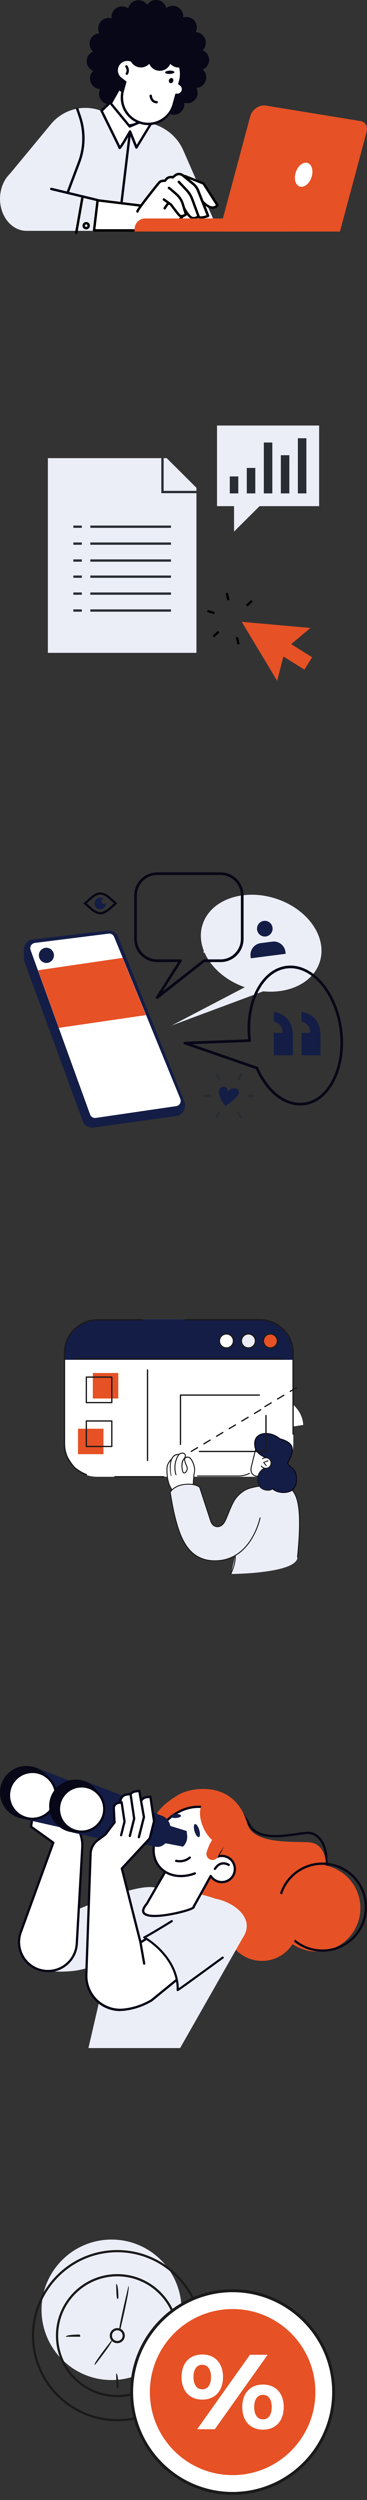 <svg width="69" height="470" viewBox="0 0 69 470" fill="none" xmlns="http://www.w3.org/2000/svg">
    <rect x="0" y="0" width="69" height="470" fill="#333333" stroke="none"/>
    <g clip-path="url(#clip0_1771_2192)">
        <path d="M23.772 22.257C23.023 22.148 20.889 21.463 18.745 20.729C15.453 19.607 11.815 20.642 9.594 23.32L1.866 32.669C-0.043 34.525 -0.557 37.789 0.657 40.363C1.543 42.236 3.189 43.398 4.973 43.398H41.067L34.46 28.265C33.3 25.609 30.872 23.676 27.962 23.095L23.777 22.257H23.772Z" fill="#EBEEF7"/>
        <path d="M18.286 37.828C18.286 37.828 18.253 37.828 18.231 37.822L9.589 35.741C9.469 35.714 9.392 35.588 9.42 35.467C9.447 35.347 9.573 35.27 9.693 35.297L18.335 37.379C18.456 37.406 18.532 37.532 18.505 37.652C18.477 37.757 18.384 37.828 18.286 37.828Z" fill="#080717"/>
        <path d="M39.268 11.715C39.383 11.2 39.295 10.669 39.011 10.22C38.786 9.869 38.464 9.601 38.086 9.447C38.157 9.382 38.223 9.316 38.283 9.234C38.606 8.818 38.748 8.297 38.682 7.771C38.562 6.813 37.775 6.085 36.812 6.041H36.801C37.063 5.499 37.085 4.841 36.79 4.266C36.467 3.637 35.827 3.226 35.122 3.193C34.886 3.182 34.651 3.215 34.433 3.286C34.444 3.193 34.454 3.094 34.449 2.996C34.427 2.465 34.203 1.977 33.815 1.616C33.475 1.298 33.032 1.112 32.567 1.09C32.092 1.068 31.638 1.221 31.266 1.506C31.123 0.915 30.713 0.4 30.117 0.148C29.904 0.06 29.679 0.005 29.444 -0.006C28.728 -0.038 28.055 0.323 27.677 0.915C27.338 0.411 26.786 0.066 26.135 0.038C25.156 -0.011 24.314 0.668 24.111 1.594C23.805 1.369 23.433 1.227 23.039 1.21C22.809 1.199 22.58 1.227 22.355 1.298C21.852 1.457 21.437 1.802 21.191 2.267C20.999 2.634 20.928 3.045 20.983 3.45C20.835 3.406 20.687 3.379 20.529 3.374C20.064 3.352 19.604 3.494 19.238 3.773C18.817 4.097 18.543 4.562 18.472 5.082C18.417 5.493 18.494 5.904 18.68 6.26C18.062 6.304 17.488 6.638 17.148 7.164C16.864 7.607 16.765 8.138 16.88 8.659C16.968 9.064 17.181 9.425 17.482 9.699C16.924 9.946 16.492 10.439 16.35 11.068C16.235 11.583 16.323 12.114 16.607 12.564C16.831 12.914 17.154 13.182 17.531 13.336C17.094 13.758 16.853 14.365 16.935 15.012C17.055 15.97 17.843 16.698 18.8 16.742H18.811C18.549 17.285 18.527 17.942 18.822 18.517C19.145 19.147 19.785 19.557 20.49 19.59C20.726 19.601 20.961 19.568 21.18 19.497C21.169 19.59 21.158 19.689 21.163 19.787C21.185 20.319 21.409 20.806 21.798 21.168C22.137 21.485 22.58 21.671 23.045 21.693C23.521 21.715 23.974 21.562 24.346 21.277C24.489 21.869 24.899 22.383 25.501 22.635C25.714 22.723 25.938 22.778 26.173 22.789C26.89 22.822 27.563 22.46 27.94 21.869C28.279 22.372 28.832 22.717 29.483 22.745C30.462 22.794 31.304 22.115 31.506 21.189C31.813 21.414 32.184 21.556 32.578 21.573C32.808 21.584 33.038 21.556 33.262 21.485C33.765 21.326 34.181 20.981 34.427 20.516C34.618 20.149 34.69 19.738 34.635 19.333C34.783 19.377 34.93 19.404 35.089 19.41C35.554 19.431 36.013 19.289 36.38 19.01C37.157 18.418 37.37 17.361 36.932 16.518C37.55 16.474 38.125 16.145 38.464 15.614C38.748 15.171 38.847 14.639 38.732 14.119C38.644 13.714 38.431 13.352 38.13 13.078C38.688 12.832 39.12 12.339 39.262 11.709L39.268 11.715Z" fill="#080717"/>
        <path d="M21.376 22.996L21.119 22.851C20.189 22.326 19.861 21.147 20.385 20.217L26.839 8.752L33.033 12.249L28.029 21.137C26.705 23.489 23.725 24.322 21.376 22.996Z" fill="white"/>
        <path d="M23.767 23.857C22.898 23.857 22.044 23.632 21.268 23.194L21.011 23.051C20.507 22.767 20.146 22.307 19.993 21.748C19.84 21.189 19.911 20.609 20.19 20.105L26.644 8.642C26.672 8.587 26.721 8.549 26.781 8.533C26.841 8.516 26.901 8.522 26.956 8.555L33.148 12.049C33.257 12.109 33.295 12.251 33.235 12.361L28.23 21.25C27.558 22.438 26.464 23.298 25.151 23.665C24.697 23.791 24.232 23.857 23.767 23.857ZM26.923 9.064L20.584 20.329C20.124 21.151 20.414 22.192 21.229 22.652L21.486 22.794C22.569 23.407 23.827 23.555 25.025 23.221C26.223 22.887 27.219 22.104 27.831 21.02L32.721 12.328L26.923 9.058V9.064Z" fill="#080717"/>
        <path d="M18.285 37.532L26.43 38.458C27.004 37.674 27.983 36.398 29.678 34.29C29.93 33.978 30.302 33.797 30.707 33.797H30.904L31.057 33.6C31.38 33.189 31.91 33.008 32.419 33.14L32.791 32.833C33.267 32.433 33.967 32.428 34.454 32.811L34.579 32.915C34.579 32.915 34.59 32.915 34.596 32.915L38.343 34.323C38.381 34.339 38.414 34.366 38.435 34.399L41.056 38.49C41.099 38.562 41.094 38.655 41.039 38.715C40.864 38.928 40.465 39.213 39.951 39.213C39.721 39.213 39.475 39.158 39.207 39.016C38.933 38.868 38.709 38.715 38.517 38.562L39.283 40.5C39.322 40.593 39.278 40.703 39.185 40.747C39.081 40.791 38.408 41.086 37.817 41.086C37.599 41.086 37.396 41.042 37.238 40.938C37.019 41.081 36.724 41.207 36.412 41.207C36.16 41.207 35.898 41.125 35.657 40.906C35.465 40.736 35.296 40.533 35.137 40.331C35.137 40.385 35.115 40.435 35.072 40.468C34.902 40.599 34.651 40.741 34.388 40.802C34.388 40.807 34.388 40.812 34.377 40.818C34.306 40.9 32.654 42.899 31.221 43.184C29.624 43.502 27.321 43.507 27.228 43.507H17.481C17.427 43.507 18.236 37.516 18.285 37.526V37.532Z" fill="white"/>
        <path d="M27.228 43.551H17.678C17.613 43.551 17.552 43.523 17.509 43.474C17.465 43.425 17.443 43.359 17.454 43.294L18.127 37.636C18.132 37.576 18.165 37.521 18.214 37.483C18.264 37.444 18.324 37.428 18.384 37.433L26.495 38.425C26.621 38.441 26.709 38.556 26.692 38.677C26.676 38.803 26.566 38.89 26.441 38.874L18.553 37.91L17.941 43.085H27.234C27.234 43.085 29.591 43.085 31.15 42.768C32.435 42.51 34.131 40.561 34.153 40.539C34.235 40.446 34.377 40.435 34.476 40.517C34.569 40.599 34.58 40.741 34.498 40.84C34.426 40.928 32.681 42.927 31.243 43.217C29.646 43.535 27.338 43.54 27.239 43.54L27.228 43.551Z" fill="black"/>
        <path d="M37.818 41.125C37.577 41.125 37.353 41.075 37.184 40.949C37.085 40.873 37.063 40.73 37.14 40.632C37.216 40.533 37.359 40.511 37.457 40.588C37.714 40.78 38.387 40.61 38.814 40.451L37.025 35.916C36.844 35.462 36.549 35.056 36.172 34.75L34.197 33.14C33.869 32.882 33.393 32.888 33.07 33.156L32.622 33.529C32.562 33.578 32.48 33.594 32.409 33.572C32.037 33.446 31.637 33.572 31.402 33.863L31.189 34.131C31.145 34.186 31.079 34.218 31.008 34.218H30.718C30.445 34.218 30.188 34.339 30.018 34.553C27.705 37.433 26.151 39.482 26.064 39.777C26.064 39.903 25.965 39.986 25.84 39.986C25.714 39.986 25.615 39.865 25.615 39.739C25.615 39.613 25.615 39.312 29.668 34.262C29.925 33.939 30.308 33.758 30.724 33.758H30.904L31.047 33.578C31.375 33.161 31.922 32.975 32.431 33.096L32.786 32.8C33.273 32.395 33.989 32.384 34.492 32.778L36.472 34.388C36.91 34.744 37.255 35.215 37.463 35.741L39.339 40.489C39.382 40.604 39.333 40.73 39.218 40.78C39.114 40.824 38.436 41.119 37.834 41.119L37.818 41.125Z" fill="black"/>
        <path d="M36.412 41.245C36.155 41.245 35.881 41.163 35.63 40.933C34.902 40.27 34.388 39.181 34.366 39.137C34.311 39.022 34.366 38.885 34.475 38.836C34.59 38.781 34.727 38.836 34.776 38.945C34.776 38.956 35.279 39.996 35.936 40.599C36.346 40.977 36.827 40.719 37.046 40.566L35.925 37.532C35.701 36.919 35.356 36.371 34.913 35.895L33.447 34.344C33.36 34.251 33.365 34.109 33.458 34.021C33.551 33.934 33.693 33.939 33.781 34.032L35.247 35.582C35.739 36.103 36.111 36.705 36.357 37.373L37.533 40.561C37.566 40.648 37.544 40.747 37.473 40.807C37.26 41.004 36.855 41.251 36.412 41.251V41.245Z" fill="black"/>
        <path d="M34.126 40.873C33.901 40.873 33.683 40.796 33.508 40.593C33.092 40.117 32.146 38.841 31.987 38.627L30.674 37.691C30.57 37.62 30.548 37.477 30.619 37.373C30.691 37.269 30.833 37.247 30.937 37.318L32.277 38.277C32.277 38.277 32.315 38.31 32.326 38.326C32.337 38.343 33.409 39.794 33.847 40.292C34.065 40.539 34.476 40.342 34.684 40.215L34.169 38.49C33.962 37.795 33.568 37.17 33.026 36.694C31.905 35.697 31.692 35.555 31.653 35.533C31.544 35.473 31.5 35.336 31.555 35.226C31.61 35.117 31.746 35.067 31.856 35.128C31.916 35.155 32.058 35.226 33.327 36.355C33.934 36.891 34.372 37.587 34.607 38.364L35.17 40.254C35.198 40.347 35.17 40.44 35.088 40.5C34.858 40.676 34.481 40.878 34.12 40.878L34.126 40.873Z" fill="black"/>
        <path d="M39.945 39.252C39.715 39.252 39.458 39.197 39.185 39.049C38.184 38.512 37.774 37.844 37.757 37.817C37.692 37.707 37.73 37.57 37.834 37.505C37.943 37.439 38.08 37.472 38.146 37.581C38.146 37.587 38.518 38.178 39.398 38.649C39.972 38.956 40.399 38.72 40.596 38.562L38.118 34.69L34.672 33.309C34.557 33.26 34.497 33.129 34.547 33.014C34.59 32.899 34.727 32.838 34.842 32.888L38.353 34.295C38.397 34.312 38.435 34.344 38.463 34.383L41.083 38.474C41.138 38.556 41.132 38.666 41.066 38.742C40.886 38.961 40.476 39.257 39.945 39.257V39.252Z" fill="black"/>
        <path d="M30.965 39.394C30.927 39.394 30.883 39.383 30.845 39.361C30.735 39.295 30.702 39.153 30.768 39.049C31.376 38.047 31.534 38.047 31.633 38.047C31.759 38.047 31.863 38.151 31.863 38.277C31.863 38.37 31.808 38.452 31.726 38.485C31.693 38.518 31.534 38.671 31.157 39.29C31.113 39.361 31.036 39.4 30.96 39.4L30.965 39.394Z" fill="black"/>
        <path d="M63.909 43.534H41.248L47.051 21.852C47.385 20.603 48.752 19.65 49.934 19.842L67.76 22.761C68.706 22.915 69.204 23.769 68.936 24.771L63.914 43.54L63.909 43.534Z" fill="#E65125"/>
        <path d="M27.299 41.075H54.79V43.535H25.303V43.074C25.303 41.968 26.2 41.07 27.305 41.07L27.299 41.075Z" fill="#E65125"/>
        <path d="M58.559 33.348C58.149 34.569 57.153 35.33 56.344 35.056C55.534 34.783 55.206 33.567 55.622 32.351C56.032 31.13 57.028 30.369 57.837 30.642C58.647 30.916 58.975 32.132 58.559 33.348Z" fill="white"/>
        <path d="M20.698 19.284L24.384 23.78L27.869 22.301L28.47 23.106L25.654 27.734L24.45 24.716C24.45 24.716 22.574 28.003 22.508 27.805C22.443 27.603 19.09 20.828 19.09 20.828L20.698 19.284Z" fill="white"/>
        <path d="M22.53 28.041C22.53 28.041 22.508 28.041 22.491 28.041C22.404 28.03 22.317 27.964 22.289 27.876C22.207 27.668 20.211 23.605 18.882 20.927C18.838 20.839 18.854 20.729 18.925 20.658L20.533 19.114C20.577 19.07 20.643 19.048 20.703 19.053C20.769 19.053 20.823 19.086 20.867 19.136L24.444 23.5L27.77 22.093C27.863 22.055 27.978 22.082 28.043 22.164L28.645 22.969C28.7 23.046 28.705 23.145 28.656 23.227L25.839 27.855C25.795 27.926 25.713 27.97 25.626 27.964C25.538 27.959 25.467 27.904 25.434 27.822L24.401 25.242C22.896 27.86 22.672 28.046 22.519 28.046L22.53 28.041ZM19.368 20.872C19.97 22.093 21.994 26.19 22.568 27.395C22.907 26.902 23.618 25.708 24.253 24.601C24.297 24.525 24.373 24.486 24.466 24.486C24.554 24.492 24.63 24.547 24.663 24.629L25.702 27.225L28.202 23.117L27.797 22.58L24.477 23.988C24.384 24.026 24.275 23.999 24.215 23.922L20.687 19.617L19.379 20.872H19.368Z" fill="#080717"/>
        <path d="M21.256 6.994C18.8 9.759 19.188 14.13 22.125 16.753C25.062 19.377 29.433 19.262 31.883 16.496C34.339 13.73 33.951 9.36 31.014 6.736C28.076 4.113 23.706 4.228 21.256 6.994Z" fill="#080717"/>
        <path d="M24.805 11.435C25.904 9.524 28.196 8.522 30.417 9.135C33.053 9.869 34.596 12.596 33.863 15.236L33.715 15.762C34.224 15.965 34.508 16.518 34.355 17.06C34.202 17.591 33.677 17.914 33.141 17.827L32.632 19.667C31.899 22.307 29.175 23.851 26.539 23.117C23.903 22.383 22.36 19.656 23.093 17.016L23.531 15.433L22.721 14.82C21.84 14.157 21.671 12.903 22.333 12.021C22.918 11.244 23.963 11.019 24.8 11.435H24.805Z" fill="white"/>
        <path d="M27.868 23.528C27.409 23.528 26.949 23.468 26.484 23.336C25.15 22.964 24.045 22.099 23.361 20.894C22.677 19.689 22.508 18.287 22.88 16.956L23.279 15.521L22.595 15.001C22.119 14.645 21.819 14.119 21.736 13.533C21.654 12.947 21.808 12.361 22.163 11.884C22.759 11.09 23.809 10.8 24.723 11.145C25.937 9.217 28.278 8.303 30.488 8.916C31.823 9.289 32.927 10.154 33.611 11.359C34.295 12.564 34.464 13.966 34.093 15.296L33.994 15.642C34.497 15.943 34.749 16.545 34.585 17.12C34.421 17.695 33.901 18.051 33.321 18.068L32.862 19.727C32.227 22.022 30.138 23.528 27.868 23.528ZM23.935 11.457C23.394 11.457 22.869 11.704 22.524 12.158C22.24 12.536 22.119 13.002 22.185 13.467C22.251 13.933 22.491 14.349 22.869 14.634L23.678 15.247C23.755 15.302 23.788 15.401 23.76 15.488L23.323 17.071C22.984 18.287 23.142 19.563 23.76 20.664C24.384 21.765 25.39 22.553 26.61 22.893C29.121 23.588 31.73 22.115 32.424 19.601L32.933 17.761C32.966 17.646 33.075 17.58 33.19 17.597C33.617 17.668 34.027 17.41 34.147 16.994C34.267 16.573 34.049 16.134 33.644 15.97C33.535 15.926 33.48 15.811 33.507 15.696L33.655 15.171C34.35 12.657 32.878 10.05 30.368 9.349C28.289 8.774 26.09 9.672 25.013 11.54C24.953 11.643 24.821 11.682 24.718 11.633C24.471 11.512 24.203 11.452 23.941 11.452L23.935 11.457Z" fill="#080717"/>
        <path d="M23.848 14.075C23.81 14.075 23.771 14.064 23.733 14.042C23.624 13.977 23.585 13.84 23.651 13.73C23.985 13.15 23.602 12.64 23.585 12.624C23.509 12.525 23.525 12.383 23.624 12.306C23.722 12.229 23.864 12.246 23.941 12.345C23.963 12.377 24.538 13.111 24.04 13.966C23.996 14.037 23.919 14.081 23.843 14.081L23.848 14.075Z" fill="#080717"/>
        <path d="M29.439 19.437C29.253 19.437 28.29 19.371 28.109 18.04C28.093 17.914 28.18 17.799 28.306 17.783C28.427 17.766 28.547 17.854 28.563 17.98C28.7 18.993 29.367 18.988 29.439 18.982C29.57 18.971 29.674 19.07 29.679 19.196C29.685 19.322 29.597 19.431 29.471 19.437C29.471 19.437 29.46 19.437 29.439 19.437Z" fill="#080717"/>
        <path d="M32.541 15.324C32.426 15.576 32.164 15.702 31.956 15.609C31.748 15.515 31.671 15.231 31.786 14.979C31.901 14.727 32.164 14.601 32.372 14.694C32.58 14.787 32.656 15.072 32.541 15.324Z" fill="#080717"/>
        <path d="M32.786 13.555C32.792 13.73 32.409 13.883 31.928 13.905C31.446 13.927 31.052 13.801 31.047 13.626C31.041 13.451 31.424 13.297 31.906 13.275C32.387 13.254 32.781 13.38 32.786 13.555Z" fill="#080717"/>
        <path d="M28.52 4.184C25.025 3.346 21.519 4.726 19.479 7.415C19.763 7.728 20.14 7.958 20.567 8.056C20.813 8.117 21.07 8.127 21.327 8.095C21.3 8.193 21.267 8.292 21.251 8.401C21.163 8.971 21.305 9.54 21.65 10.001C21.951 10.406 22.388 10.696 22.875 10.816C23.378 10.937 23.898 10.866 24.352 10.636C24.385 11.293 24.718 11.934 25.309 12.323C25.523 12.465 25.752 12.564 25.993 12.624C26.753 12.805 27.541 12.558 28.066 11.999C28.323 12.602 28.848 13.084 29.537 13.254C30.571 13.5 31.61 12.953 32.015 12.005C32.299 12.306 32.66 12.531 33.082 12.635C33.328 12.695 33.579 12.711 33.831 12.679C34.378 12.618 34.87 12.35 35.226 11.928C34.887 8.281 32.283 5.093 28.531 4.19L28.52 4.184Z" fill="#080717"/>
        <path d="M22.841 38.364C22.841 38.364 22.825 38.364 22.814 38.364C22.688 38.348 22.601 38.238 22.617 38.112L24.225 24.695C24.242 24.569 24.351 24.481 24.477 24.497C24.603 24.514 24.69 24.623 24.674 24.749L23.066 38.167C23.049 38.282 22.951 38.37 22.841 38.37V38.364Z" fill="#080717"/>
        <path d="M12.724 36.415C12.724 36.415 12.669 36.415 12.642 36.398C12.527 36.355 12.467 36.223 12.51 36.103L14.638 30.462C15.666 27.745 15.721 24.733 14.797 21.984L14.315 20.56C14.277 20.439 14.337 20.313 14.458 20.269C14.578 20.226 14.704 20.291 14.748 20.412L15.229 21.836C16.192 24.689 16.131 27.805 15.065 30.62L12.937 36.261C12.904 36.355 12.817 36.409 12.724 36.409V36.415Z" fill="#080717"/>
        <path d="M14.331 44C14.331 44 14.304 44 14.293 44C14.167 43.978 14.085 43.858 14.107 43.737L15.245 37.231C15.267 37.105 15.387 37.023 15.507 37.044C15.633 37.066 15.715 37.187 15.693 37.307L14.556 43.814C14.534 43.923 14.441 44 14.331 44Z" fill="black"/>
        <path d="M16.206 43.124C15.823 43.124 15.512 42.812 15.512 42.428C15.512 42.045 15.823 41.733 16.206 41.733C16.589 41.733 16.901 42.045 16.901 42.428C16.901 42.812 16.589 43.124 16.206 43.124ZM16.206 42.187C16.075 42.187 15.966 42.297 15.966 42.428C15.966 42.56 16.075 42.669 16.206 42.669C16.338 42.669 16.447 42.56 16.447 42.428C16.447 42.297 16.338 42.187 16.206 42.187Z" fill="black"/>
    </g>
    <g clip-path="url(#clip1_1771_2192)">
        <path d="M9 86.133H31.345L36.932 91.704V122.736H9V86.133Z" fill="#EBEEF7"/>
        <path d="M36.933 92.717H30.33V86.133H30.766V92.282H36.933V92.717Z" fill="#282D33"/>
        <path d="M32.143 108.196H16.98V108.63H32.143V108.196Z" fill="#282D33"/>
        <path d="M32.143 111.382H16.98V111.816H32.143V111.382Z" fill="#282D33"/>
        <path d="M32.143 114.562H16.98V114.997H32.143V114.562Z" fill="#282D33"/>
        <path d="M15.386 108.196H13.791V108.63H15.386V108.196Z" fill="#282D33"/>
        <path d="M15.386 111.382H13.791V111.816H15.386V111.382Z" fill="#282D33"/>
        <path d="M15.386 114.562H13.791V114.997H15.386V114.562Z" fill="#282D33"/>
        <path d="M32.143 98.802H16.98V99.237H32.143V98.802Z" fill="#282D33"/>
        <path d="M32.143 101.983H16.98V102.418H32.143V101.983Z" fill="#282D33"/>
        <path d="M32.143 105.164H16.98V105.598H32.143V105.164Z" fill="#282D33"/>
        <path d="M15.386 98.802H13.791V99.237H15.386V98.802Z" fill="#282D33"/>
        <path d="M15.386 101.983H13.791V102.418H15.386V101.983Z" fill="#282D33"/>
        <path d="M15.386 105.164H13.791V105.598H15.386V105.164Z" fill="#282D33"/>
        <path d="M56.8 80H60V95.155H48.804L44.003 99.937V95.155H40.803V80H46.401H56.8Z" fill="#EBEEF7"/>
        <path d="M44.801 89.568H43.201V92.759H44.801V89.568Z" fill="#282D33"/>
        <path d="M48.001 87.973H46.4V92.759H48.001V87.973Z" fill="#282D33"/>
        <path d="M51.202 83.191H49.602V92.759H51.202V83.191Z" fill="#282D33"/>
        <path d="M54.401 85.582H52.801V92.759H54.401V85.582Z" fill="#282D33"/>
        <path d="M57.602 82.391H56.002V92.759H57.602V82.391Z" fill="#282D33"/>
        <path d="M42.845 111.446L42.42 111.543L42.724 112.866L43.149 112.769L42.845 111.446Z" fill="black"/>
        <path d="M42.845 111.446L42.42 111.543L42.724 112.866L43.149 112.769L42.845 111.446Z" fill="black"/>
        <path d="M39.068 114.653L38.94 115.068L40.24 115.467L40.368 115.051L39.068 114.653Z" fill="black"/>
        <path d="M40.962 118.592L39.965 119.517L40.262 119.835L41.258 118.911L40.962 118.592Z" fill="black"/>
        <path d="M44.759 119.759L44.334 119.856L44.638 121.178L45.063 121.081L44.759 119.759Z" fill="black"/>
        <path d="M47.245 117.158L47.117 117.574L48.418 117.971L48.546 117.556L47.245 117.158Z" fill="black"/>
        <path d="M47.225 112.788L46.228 113.712L46.525 114.03L47.522 113.106L47.225 112.788Z" fill="black"/>
        <path d="M58.368 118.055L51.909 117.478L45.449 116.905L48.783 122.455L52.111 128L53.28 123.42L57.23 125.885L58.687 123.568L54.742 121.098L58.368 118.055Z" fill="#E65125"/>
    </g>
    <g clip-path="url(#clip2_1771_2192)">
        <path d="M38.065 173.886C39.494 169.227 45.591 166.988 51.689 168.884C57.787 170.785 61.569 176.098 60.145 180.762C58.95 184.661 54.483 186.862 49.485 186.369L32.291 192.785L46.032 185.598C40.221 183.574 36.678 178.417 38.065 173.886Z" fill="#EBEEF7"/>
        <path d="M29.549 187.783C29.491 187.783 29.427 187.762 29.379 187.719C29.289 187.639 29.273 187.499 29.337 187.398L33.48 180.875H29.555C27.175 180.875 25.236 178.92 25.236 176.521V168.354C25.236 165.955 27.175 164 29.555 164H41.479C43.859 164 45.798 165.955 45.798 168.354V176.521C45.798 178.92 43.859 180.875 41.479 180.875H38.452L29.709 187.735C29.661 187.772 29.608 187.788 29.555 187.788L29.549 187.783ZM29.549 164.503C27.446 164.503 25.736 166.228 25.736 168.349V176.515C25.736 178.636 27.446 180.361 29.549 180.361H33.937C34.027 180.361 34.112 180.409 34.154 180.494C34.197 180.575 34.197 180.677 34.144 180.752L30.543 186.423L38.197 180.414C38.239 180.382 38.298 180.361 38.351 180.361H41.469C43.572 180.361 45.282 178.636 45.282 176.515V168.349C45.282 166.228 43.572 164.503 41.469 164.503H29.544H29.549Z" fill="#080717"/>
        <path d="M53.712 179.306C53.712 179.306 53.68 179.065 53.664 178.941C53.51 177.726 52.405 176.869 51.2 177.024C50.801 177.078 49.415 177.254 49.017 177.308C47.811 177.463 46.956 178.577 47.11 179.793C47.126 179.916 47.157 180.162 47.157 180.162L53.707 179.316L53.712 179.306Z" fill="#141D46"/>
        <path d="M51.243 174.405C51.344 175.214 50.775 175.958 49.973 176.06C49.171 176.162 48.433 175.589 48.332 174.78C48.231 173.972 48.799 173.227 49.601 173.125C50.404 173.024 51.142 173.597 51.243 174.405Z" fill="#141D46"/>
        <path d="M4.5 178.513V180.216C4.5 180.441 4.537 180.666 4.617 180.875L15.548 210.747C15.856 211.588 16.701 212.102 17.582 211.979L33.119 209.82C33.804 209.724 34.383 209.263 34.627 208.615L34.67 208.498C34.845 208.042 34.84 207.544 34.659 207.095L22.193 176.141C21.874 175.343 21.067 174.861 20.217 174.962L6.173 176.612C5.217 176.724 4.5 177.538 4.5 178.508L4.5 178.513Z" fill="#141D46"/>
        <path d="M6.55 177.271L20.424 175.525C20.865 175.471 21.29 175.718 21.46 176.135L33.9 206.586C34.144 207.186 33.767 207.855 33.129 207.951L18.007 210.168C17.545 210.238 17.099 209.965 16.94 209.526L5.748 178.604C5.53 178.004 5.923 177.356 6.555 177.276L6.55 177.271Z" fill="white"/>
        <path d="M23.043 180.082L7.15 182.412L11.065 193.24L27.435 190.841L23.043 180.082Z" fill="#E65125"/>
        <path d="M8.723 181.035C9.506 181.035 10.141 180.395 10.141 179.606C10.141 178.816 9.506 178.176 8.723 178.176C7.94 178.176 7.305 178.816 7.305 179.606C7.305 180.395 7.94 181.035 8.723 181.035Z" fill="#141D46"/>
        <path d="M38.787 176.842L40.976 177.388L40.429 179.611L38.24 179.065L38.787 176.842Z" fill="#EBEEF7"/>
        <path d="M56.431 207.834C53.18 207.834 49.993 205.242 48.118 201L34.674 196.341C34.557 196.303 34.488 196.186 34.51 196.062C34.526 195.939 34.627 195.854 34.749 195.848L46.647 195.388C45.898 188.372 49.069 182.214 53.801 181.582C58.662 180.934 63.389 186.284 64.334 193.508C65.28 200.732 62.098 207.137 57.238 207.785C56.972 207.823 56.702 207.839 56.436 207.839L56.431 207.834ZM36.108 196.298L48.389 200.556C48.453 200.577 48.511 200.631 48.538 200.695C50.466 205.134 53.855 207.721 57.169 207.277C61.758 206.666 64.749 200.518 63.835 193.572C62.927 186.626 58.454 181.464 53.865 182.08C49.345 182.679 46.349 188.747 47.178 195.597C47.188 195.666 47.167 195.736 47.12 195.789C47.072 195.843 47.008 195.875 46.939 195.88L36.108 196.298Z" fill="#080717"/>
        <path d="M42.366 207.941C42.366 207.941 45.404 206.002 44.878 205.065C44.219 203.903 42.408 205.134 42.435 206.056C42.461 206.977 43.433 204.626 42.244 204.32C41.319 204.085 40.337 205.225 42.361 207.941H42.366Z" fill="#141D46"/>
        <path d="M18.906 168.188C18.906 168.188 18.948 168.188 18.959 168.193C18.98 168.193 18.996 168.193 19.018 168.193C19.724 168.263 20.484 168.959 21.041 169.473C21.185 169.602 21.312 169.725 21.434 169.827C21.312 169.928 21.179 170.052 21.041 170.18C20.484 170.689 19.724 171.39 19.012 171.46C18.996 171.46 18.975 171.46 18.97 171.46C18.948 171.46 18.927 171.46 18.906 171.465C18.906 171.465 18.89 171.465 18.885 171.465C18.885 171.465 18.88 171.465 18.874 171.465C18.869 171.465 18.869 171.465 18.863 171.465C18.858 171.465 18.848 171.465 18.842 171.465C18.842 171.465 18.8 171.465 18.789 171.46C18.773 171.46 18.752 171.46 18.731 171.46C18.024 171.39 17.265 170.694 16.707 170.18C16.569 170.052 16.436 169.928 16.314 169.827C16.436 169.719 16.569 169.602 16.707 169.473C17.265 168.964 18.024 168.263 18.731 168.193C18.752 168.193 18.768 168.193 18.779 168.193C18.8 168.193 18.821 168.193 18.842 168.188C18.842 168.188 18.858 168.188 18.869 168.188C18.869 168.188 18.869 168.188 18.874 168.188C18.88 168.188 18.874 168.188 18.88 168.188C18.89 168.188 18.895 168.188 18.906 168.188ZM18.906 167.77C18.906 167.77 18.885 167.77 18.869 167.77C18.858 167.77 18.848 167.77 18.832 167.77C18.805 167.77 18.779 167.775 18.747 167.775C18.725 167.775 18.704 167.775 18.678 167.781C17.488 167.893 16.378 169.323 15.761 169.725C15.639 169.805 15.639 169.859 15.761 169.939C16.378 170.341 17.488 171.765 18.678 171.883C18.699 171.883 18.72 171.883 18.747 171.888C18.773 171.888 18.8 171.894 18.832 171.894C18.842 171.894 18.853 171.894 18.869 171.894C18.88 171.894 18.89 171.894 18.906 171.894C18.933 171.894 18.959 171.888 18.991 171.888C19.012 171.888 19.034 171.888 19.06 171.883C20.218 171.771 21.296 170.421 21.923 169.977C22.072 169.875 22.066 169.794 21.918 169.687C21.291 169.238 20.213 167.899 19.06 167.786C19.039 167.786 19.018 167.786 18.991 167.781C18.965 167.781 18.938 167.775 18.906 167.775V167.77Z" fill="#080717"/>
        <path d="M19.584 169.944C19.297 169.944 19.064 169.709 19.064 169.42C19.064 169.173 19.228 168.97 19.457 168.911C19.287 168.798 19.079 168.734 18.862 168.734C18.256 168.734 17.768 169.227 17.768 169.837C17.768 170.448 18.256 170.941 18.862 170.941C19.467 170.941 19.956 170.448 19.956 169.837C19.956 169.821 19.956 169.811 19.956 169.794C19.86 169.886 19.733 169.944 19.59 169.944H19.584Z" fill="#141D46"/>
        <path d="M45.241 201.765L44.578 202.906L44.936 203.118L45.599 201.976L45.241 201.765Z" fill="#282D33"/>
        <path d="M45.241 201.765L44.578 202.906L44.936 203.118L45.599 201.976L45.241 201.765Z" fill="#282D33"/>
        <path d="M40.819 201.74L40.459 201.947L41.108 203.096L41.468 202.889L40.819 201.74Z" fill="#282D33"/>
        <path d="M38.227 205.789L38.225 206.207L39.537 206.215L39.539 205.797L38.227 205.789Z" fill="#282D33"/>
        <path d="M41.076 208.939L40.414 210.081L40.772 210.292L41.434 209.15L41.076 208.939Z" fill="#282D33"/>
        <path d="M44.901 208.96L44.541 209.166L45.191 210.316L45.551 210.109L44.901 208.96Z" fill="#282D33"/>
        <path d="M46.475 205.846L46.473 206.264L47.785 206.271L47.787 205.853L46.475 205.846Z" fill="#282D33"/>
        <path d="M51.486 194.177H53.106C53.175 193.112 52.474 192.228 51.486 192.046V190.23C53.935 190.659 55.04 192.362 55.061 194.627V198.392H51.486V194.177ZM56.681 194.177H58.301C58.37 193.112 57.669 192.228 56.681 192.046V190.23C59.13 190.659 60.235 192.362 60.256 194.627V198.392H56.681V194.177Z" fill="#141D46"/>
    </g>
    <g clip-path="url(#clip3_1771_2192)">
        <path d="M54.338 263.443C54.338 263.443 56.908 265.073 57.004 267.89L54.46 268.282L54.862 266.463C54.862 266.463 54.959 264.151 54.338 263.443Z" fill="white"/>
        <path d="M48.97 248.036H18.229C14.817 248.036 12.051 250.804 12.051 254.219V271.45C12.051 274.865 14.817 277.633 18.229 277.633H48.97C52.382 277.633 55.148 274.865 55.148 271.45V254.219C55.148 250.804 52.382 248.036 48.97 248.036Z" fill="white"/>
        <path d="M56.237 284.036C56.278 284.514 56.298 284.952 56.324 285.227C56.375 285.818 56.324 289.862 55.927 292.857C55.53 295.852 43.414 295.913 43.414 295.913C43.709 294.65 44.243 292.552 44.141 292.491C42.752 293.504 40.177 293.438 40.177 293.438C35.496 293.362 34.213 289.205 33.521 287.433C32.824 285.655 31.984 280.572 31.984 280.572C31.984 280.572 32.722 279.406 34.59 279.09C36.457 278.774 37.546 279.645 37.546 279.645C37.653 279.986 39.17 284.581 39.394 285.299C39.623 286.017 39.689 286.715 40.686 286.944C41.684 287.173 41.841 286.664 42.574 285.284C43.307 283.903 43.134 283.221 44.548 281.402C45.963 279.584 48.65 279.411 48.65 279.411L54.294 280.083C54.294 280.083 55.947 279.778 56.232 284.041" fill="#EBEEF7"/>
        <path d="M36.294 279.019C36.294 279.019 36.492 277.124 36.518 276.976C36.543 276.828 36.675 275.952 36.406 275.321C36.136 274.689 36.08 274.093 35.586 274.027C35.093 273.956 34.904 273.986 34.772 274.165C34.64 274.343 34.716 274.822 34.854 275.102C34.991 275.382 35.49 276.334 34.991 276.691C34.492 277.042 34.33 276.752 34.273 276.304C34.218 275.851 34.151 275.005 34.35 274.664C34.548 274.328 34.864 274.002 34.854 273.711C34.843 273.421 34.579 273.136 34.218 273.187C33.856 273.238 33.627 273.426 33.627 273.426C33.627 273.426 32.482 273.426 32.228 274.435C32.228 274.435 31.51 274.995 31.398 275.917C31.286 276.839 31.47 277.873 31.571 278.265C31.673 278.662 32.101 279.752 32.345 280.032C32.345 280.032 33.22 279.319 33.917 279.197C34.614 279.075 36.294 279.019 36.294 279.019Z" fill="white"/>
        <path d="M48.018 272.464C48.018 272.464 47.336 275.295 47.265 275.672C47.199 276.049 46.934 277.292 48.446 277.552C48.446 277.552 48.614 276.961 48.995 276.599C49.377 276.243 49.677 276.008 49.677 276.008C49.677 276.008 50.695 276.202 50.934 275.336C51.173 274.47 50.415 274.093 50.14 274.042C49.865 273.992 49.601 273.869 49.601 273.869C49.601 273.869 48.257 273.095 48.018 272.464Z" fill="white"/>
        <path d="M48.058 272.463C48.058 272.463 47.611 271.287 48.058 270.513C48.506 269.733 49.31 269.489 49.972 269.499C50.633 269.509 51.865 269.81 52.618 270.513C52.618 270.513 54.226 270.884 54.679 271.633C55.132 272.382 54.877 273.238 54.786 273.497C54.694 273.757 54.145 274.811 54.114 275.051C54.114 275.051 54.012 275.265 54.506 275.672C54.999 276.08 55.595 276.609 55.702 277.491C55.809 278.367 55.783 279.879 54.338 280.435C52.898 280.99 51.488 280.16 51.315 279.956C51.188 279.941 49.692 280.567 48.888 279.574C48.079 278.575 48.486 277.358 48.674 277.088C48.857 276.813 49.305 276.227 49.616 276.059C49.616 276.059 50.537 276.289 50.832 275.57C51.122 274.847 50.776 274.297 50.46 274.124C50.145 273.951 49.86 274.002 49.86 274.002C49.86 274.002 48.374 273.467 48.058 272.474V272.463Z" fill="#141D46"/>
        <path d="M55.102 254.56C55.102 250.975 52.273 248.036 48.817 248.036H18.285C14.829 248.036 12 250.969 12 254.56V255.645H55.102V254.56Z" fill="#141D46"/>
        <path d="M43.906 252.1C43.906 252.859 43.29 253.475 42.532 253.475C41.774 253.475 41.158 252.859 41.158 252.1C41.158 251.341 41.774 250.725 42.532 250.725C43.29 250.725 43.906 251.341 43.906 252.1Z" fill="white"/>
        <path d="M48.084 252.1C48.084 252.859 47.468 253.475 46.71 253.475C45.952 253.475 45.336 252.859 45.336 252.1C45.336 251.341 45.952 250.725 46.71 250.725C47.468 250.725 48.084 251.341 48.084 252.1Z" fill="#EBEEF7"/>
        <path d="M52.262 252.1C52.262 252.859 51.646 253.475 50.888 253.475C50.129 253.475 49.514 252.859 49.514 252.1C49.514 251.341 50.129 250.725 50.888 250.725C51.646 250.725 52.262 251.341 52.262 252.1Z" fill="#E65125"/>
        <path d="M22.238 258.126H17.449V262.918H22.238V258.126Z" fill="#E65125"/>
        <path d="M19.451 268.598H14.662V273.39H19.451V268.598Z" fill="#E65125"/>
        <path d="M40.405 293.53C40.156 293.53 39.901 293.52 39.637 293.499L39.367 293.469C37.973 293.28 36.741 292.674 35.805 291.716C34.334 290.214 33.607 288.136 33.093 286.307C32.533 284.316 32.258 282.696 31.912 280.654C31.938 280.475 32.584 279.166 34.864 278.963C36.909 278.779 37.596 279.553 37.627 279.584C37.642 279.615 39.601 285.594 39.601 285.594C39.754 286.073 39.901 286.526 40.339 286.776C40.761 287.02 41.296 286.964 41.693 286.628C42.074 286.307 42.293 285.839 42.497 285.345C42.599 285.1 42.695 284.856 42.792 284.611C43.107 283.822 43.438 283.007 43.845 282.253C44.308 281.397 45.056 280.643 46.003 280.073C46.787 279.599 48.211 279.37 48.786 279.294C48.842 279.289 48.883 279.324 48.888 279.375C48.893 279.426 48.858 279.472 48.807 279.477C48.364 279.538 46.868 279.767 46.094 280.231C45.173 280.786 44.451 281.514 44.003 282.34C43.596 283.083 43.27 283.898 42.955 284.677C42.858 284.922 42.756 285.171 42.654 285.411C42.451 285.905 42.217 286.419 41.8 286.766C41.342 287.148 40.731 287.214 40.237 286.929C39.739 286.643 39.576 286.134 39.418 285.64L38.741 283.562L37.474 279.686C37.383 279.594 36.685 278.978 34.879 279.141C32.874 279.324 32.187 280.404 32.09 280.582C32.441 282.655 32.711 284.27 33.271 286.251C33.78 288.059 34.497 290.112 35.937 291.584C36.848 292.516 38.044 293.102 39.393 293.285L39.657 293.316C47.036 293.932 48.792 285.436 48.807 285.35C48.817 285.299 48.868 285.268 48.914 285.278C48.965 285.289 48.995 285.334 48.985 285.385C48.97 285.472 47.301 293.535 40.405 293.535V293.53Z" fill="#1A1A1A"/>
        <path d="M49.968 276.146C49.841 276.146 49.709 276.126 49.581 276.075C49.373 275.993 49.19 275.856 49.062 275.667C49.032 275.626 49.042 275.565 49.088 275.54C49.129 275.509 49.19 275.519 49.215 275.565C49.322 275.718 49.469 275.835 49.642 275.901C50.111 276.08 50.64 275.84 50.818 275.372C50.904 275.143 50.894 274.898 50.798 274.674C50.696 274.45 50.518 274.282 50.289 274.195C49.994 274.083 49.663 274.129 49.413 274.322C49.373 274.353 49.317 274.348 49.286 274.307C49.256 274.266 49.261 274.21 49.301 274.18C49.607 273.951 49.999 273.89 50.355 274.027C50.92 274.241 51.21 274.878 50.996 275.443C50.828 275.881 50.411 276.151 49.968 276.151V276.146Z" fill="#1A1A1A"/>
        <path d="M50.043 275.652C49.967 275.616 49.478 274.944 49.478 274.944C49.529 274.801 50.359 274.562 50.359 274.562C50.41 274.547 50.461 274.577 50.471 274.623C50.486 274.674 50.456 274.725 50.41 274.735L49.702 274.939L50.115 275.504C50.145 275.545 50.135 275.601 50.094 275.632C50.079 275.642 50.059 275.647 50.038 275.647L50.043 275.652Z" fill="#1A1A1A"/>
        <path d="M48.446 277.643C47.897 277.592 47.515 277.394 47.296 277.047C46.889 276.406 47.22 275.499 47.235 275.463L47.973 272.443C47.983 272.392 48.034 272.362 48.085 272.377C48.136 272.387 48.166 272.438 48.151 272.489L47.408 275.519C47.408 275.519 47.093 276.385 47.454 276.956C47.637 277.251 47.978 277.419 48.456 277.465C48.507 277.465 48.543 277.516 48.538 277.567C48.538 277.613 48.492 277.649 48.446 277.649V277.643Z" fill="#1A1A1A"/>
        <path d="M43.413 296C43.337 295.98 43.311 295.929 43.327 295.878C43.494 295.379 44.151 294.309 44.151 292.424C44.151 292.374 44.192 292.333 44.242 292.333C44.293 292.333 44.334 292.374 44.334 292.424C44.334 294.212 43.693 295.353 43.499 295.934C43.484 295.975 43.449 295.995 43.413 295.995V296Z" fill="#1A1A1A"/>
        <path d="M55.84 292.791C56.578 285.543 56.278 281.662 54.853 280.2C54.817 280.165 54.817 280.104 54.853 280.068C54.889 280.032 54.95 280.032 54.985 280.068C56.471 281.596 56.782 285.406 56.023 292.806L55.84 292.786V292.791Z" fill="#1A1A1A"/>
        <path d="M50.364 280.246C50.242 280.246 50.104 280.236 49.957 280.21C49.158 280.078 48.313 279.436 48.349 278.056C48.389 276.564 49.616 275.978 49.626 275.973C49.672 275.952 49.728 275.973 49.748 276.019C49.769 276.064 49.748 276.12 49.702 276.141C49.657 276.161 48.568 276.691 48.527 278.061C48.481 279.655 49.626 279.971 49.977 280.032C51.046 280.21 51.443 279.594 51.458 279.569C51.483 279.528 51.544 279.513 51.585 279.538C51.631 279.564 51.641 279.62 51.616 279.665C51.6 279.691 51.244 280.251 50.349 280.251L50.364 280.246Z" fill="#1A1A1A"/>
        <path d="M53.306 280.679C52.462 280.679 51.653 280.409 51.225 279.986C51.19 279.951 51.19 279.895 51.225 279.854C51.261 279.818 51.322 279.818 51.358 279.854C51.765 280.256 52.558 280.516 53.368 280.496C54.095 280.486 54.721 280.261 55.077 279.884C55.484 279.452 55.698 278.728 55.657 277.893C55.637 277.404 55.53 276.981 55.347 276.63C55.194 276.34 54.95 276.146 54.696 275.937C54.543 275.815 54.385 275.688 54.248 275.54C54.146 275.428 54.039 275.295 54.029 275.122C54.019 274.913 54.141 274.679 54.238 274.496C54.294 274.389 54.365 274.246 54.365 274.246C54.456 274.068 54.553 273.879 54.624 273.686C54.833 273.136 54.894 272.611 54.808 272.127C54.614 271.042 52.625 270.599 52.604 270.594C51.612 269.728 49.948 269.234 48.808 269.866C47.714 270.472 47.989 271.745 48.004 271.801C48.004 271.878 48.009 273.182 50.034 273.951C50.08 273.971 50.106 274.022 50.09 274.068C50.07 274.114 50.019 274.139 49.973 274.124C47.821 273.304 47.821 271.878 47.826 271.822C47.826 271.822 47.51 270.375 48.727 269.708C49.933 269.046 51.678 269.55 52.675 270.426C52.92 270.482 54.792 270.951 54.996 272.102C55.088 272.621 55.026 273.182 54.803 273.762C54.726 273.961 54.63 274.154 54.533 274.338L54.462 274.48C54.314 274.755 54.207 274.959 54.212 275.117C54.217 275.229 54.304 275.331 54.38 275.418C54.513 275.555 54.66 275.677 54.808 275.795C55.067 276.003 55.337 276.217 55.505 276.543C55.703 276.915 55.815 277.368 55.836 277.883C55.861 278.402 55.81 279.37 55.205 280.012C54.813 280.424 54.146 280.669 53.368 280.679C53.347 280.679 53.327 280.679 53.306 280.679Z" fill="#080717"/>
        <path d="M36.339 279.115C36.283 279.115 36.248 279.07 36.248 279.019C36.248 279.003 36.283 277.623 36.477 276.701C36.665 275.784 35.968 274.267 35.52 274.098C35.281 274.007 35.057 274.017 34.92 274.129C34.823 274.205 34.787 274.328 34.808 274.465C34.889 274.949 35.021 275.239 35.128 275.474C35.271 275.784 35.373 276.008 35.235 276.401C35.052 276.915 34.767 276.986 34.655 276.997C34.507 277.002 34.375 276.93 34.314 276.813C34.217 276.615 33.856 275.107 34.426 274.328C34.711 273.961 34.909 273.66 34.635 273.396C34.431 273.202 34.049 273.258 33.815 273.436C33.464 273.701 33.296 274.216 33.174 274.593C32.736 275.942 33.169 277.211 33.174 277.226C33.189 277.272 33.164 277.328 33.118 277.343C33.067 277.358 33.016 277.333 33.001 277.287C32.981 277.231 32.543 275.947 33.001 274.536C33.133 274.134 33.312 273.589 33.703 273.289C33.993 273.065 34.482 272.993 34.762 273.258C34.981 273.467 34.986 273.696 34.904 273.91C35.087 273.818 35.332 273.818 35.581 273.91C36.151 274.124 36.853 275.759 36.65 276.727C36.462 277.633 36.426 278.998 36.426 279.014C36.426 279.065 36.385 279.105 36.334 279.105L36.339 279.115ZM34.619 274.389C34.06 275.143 34.395 276.559 34.482 276.732C34.507 276.788 34.569 276.818 34.645 276.818C34.808 276.808 34.96 276.63 35.062 276.345C35.179 276.019 35.098 275.845 34.965 275.555C34.853 275.311 34.716 275.005 34.63 274.501C34.624 274.465 34.619 274.424 34.619 274.389Z" fill="#1A1A1A"/>
        <path d="M32.146 277.526C31.877 276.584 31.729 274.71 32.467 273.823C32.747 273.487 33.128 273.319 33.596 273.334C33.647 273.334 33.688 273.38 33.688 273.431C33.688 273.482 33.637 273.523 33.591 273.523C33.179 273.518 32.848 273.655 32.604 273.946C31.907 274.781 32.055 276.584 32.233 277.419C32.243 277.47 32.212 277.516 32.161 277.526C32.156 277.526 32.151 277.526 32.141 277.526H32.146Z" fill="#1A1A1A"/>
        <path d="M35.942 272.998C35.804 272.881 35.825 272.81 35.881 272.774L37.072 272.061C37.127 272.025 37.204 272.046 37.234 272.102C37.27 272.158 37.25 272.234 37.194 272.265L36.003 272.978C36.003 272.978 35.962 272.993 35.942 272.993V272.998ZM38.318 271.572C38.181 271.455 38.201 271.384 38.257 271.348L39.448 270.635C39.504 270.599 39.58 270.62 39.611 270.676C39.646 270.732 39.626 270.808 39.57 270.839L38.384 271.552C38.384 271.552 38.344 271.567 38.323 271.567L38.318 271.572ZM40.695 270.146C40.557 270.029 40.578 269.957 40.634 269.922L41.824 269.209C41.88 269.173 41.957 269.193 41.987 269.25C42.023 269.306 42.002 269.382 41.947 269.413L40.756 270.126C40.756 270.126 40.715 270.141 40.695 270.141V270.146ZM43.071 268.72C42.934 268.603 42.954 268.531 43.01 268.496L44.201 267.783C44.257 267.747 44.328 267.767 44.364 267.823C44.399 267.879 44.379 267.956 44.323 267.986L43.132 268.699C43.132 268.699 43.092 268.715 43.071 268.715V268.72ZM45.448 267.294C45.31 267.177 45.331 267.105 45.386 267.07L46.577 266.356C46.633 266.321 46.71 266.341 46.745 266.397C46.781 266.453 46.761 266.53 46.705 266.56L45.514 267.273C45.514 267.273 45.473 267.289 45.453 267.289L45.448 267.294ZM47.824 265.868C47.687 265.75 47.707 265.679 47.763 265.643L48.949 264.93C49.005 264.895 49.081 264.915 49.117 264.971C49.152 265.027 49.132 265.104 49.076 265.134L47.89 265.847C47.89 265.847 47.849 265.862 47.829 265.862L47.824 265.868Z" fill="#1A1A1A"/>
        <path d="M49.795 264.569C49.658 264.452 49.678 264.38 49.734 264.345L50.925 263.632C50.981 263.596 51.057 263.616 51.088 263.672C51.123 263.728 51.103 263.805 51.047 263.835L49.856 264.548C49.856 264.548 49.816 264.564 49.795 264.564V264.569ZM52.172 263.143C52.034 263.025 52.055 262.954 52.111 262.918L53.301 262.205C53.357 262.17 53.434 262.19 53.464 262.246C53.5 262.302 53.48 262.379 53.424 262.409L52.238 263.122C52.238 263.122 52.197 263.137 52.177 263.137L52.172 263.143ZM54.548 261.716C54.411 261.599 54.431 261.528 54.487 261.492L55.678 260.779C55.734 260.744 55.81 260.764 55.841 260.82C55.876 260.876 55.856 260.952 55.8 260.983L54.609 261.696C54.609 261.696 54.569 261.711 54.548 261.711V261.716Z" fill="#1A1A1A"/>
        <path d="M32.294 280.129C31.292 278.667 31.297 277.002 31.297 276.105C31.297 275.02 32.198 274.241 32.233 274.205C32.274 274.17 32.33 274.175 32.365 274.216C32.401 274.256 32.396 274.312 32.355 274.348C32.345 274.353 31.485 275.107 31.48 276.105C31.48 276.981 31.475 278.611 32.371 279.986C32.396 280.027 32.386 280.088 32.345 280.114C32.33 280.124 32.315 280.129 32.294 280.129Z" fill="#1A1A1A"/>
        <path d="M44.828 277.577H37.129C37.078 277.577 37.037 277.536 37.037 277.486C37.037 277.435 37.078 277.394 37.129 277.394H44.828C45.566 277.394 46.207 277.241 46.864 276.91C46.909 276.89 46.965 276.91 46.986 276.951C47.006 276.997 46.986 277.053 46.945 277.073C46.273 277.409 45.581 277.577 44.828 277.577Z" fill="#1A1A1A"/>
        <path d="M30.784 277.75H21.608C21.542 277.75 21.486 277.694 21.486 277.628C21.486 277.562 21.542 277.506 21.608 277.506H30.784C30.85 277.506 30.906 277.562 30.906 277.628C30.906 277.694 30.85 277.75 30.784 277.75Z" fill="#1A1A1A"/>
        <path d="M16.234 277.353C15.521 277.088 14.86 276.716 14.178 276.207C13.43 275.647 12.59 274.098 12.555 274.032C12.188 273.207 12 272.336 12 271.435V254.316C12 250.832 14.834 248 18.315 248H26.768C26.834 248 26.89 248.056 26.89 248.122C26.89 248.188 26.834 248.244 26.768 248.244H18.315C14.967 248.239 12.244 250.969 12.244 254.316V271.43C12.244 272.301 12.422 273.136 12.779 273.925C12.779 273.935 13.623 275.484 14.331 276.014C14.992 276.508 15.633 276.869 16.285 277.119C16.346 277.144 16.376 277.211 16.356 277.277C16.336 277.323 16.29 277.353 16.244 277.353H16.234Z" fill="#1A1A1A"/>
        <path d="M55.102 269.723C55.036 269.723 54.98 269.667 54.98 269.601V254.316C54.98 250.964 52.258 248.239 48.91 248.239H34.788C34.722 248.239 34.666 248.183 34.666 248.117C34.666 248.051 34.722 247.995 34.788 247.995H48.91C52.39 247.995 55.225 250.827 55.225 254.311V269.596C55.225 269.662 55.169 269.718 55.102 269.718V269.723Z" fill="#1A1A1A"/>
        <path d="M53.382 255.559H13.837C13.771 255.559 13.715 255.503 13.715 255.436C13.715 255.37 13.771 255.314 13.837 255.314H53.377C53.443 255.314 53.499 255.37 53.499 255.436C53.499 255.503 53.443 255.559 53.377 255.559H53.382Z" fill="#1A1A1A"/>
        <path d="M50.838 253.542C50.044 253.542 49.393 252.895 49.393 252.095C49.393 251.295 50.039 250.649 50.838 250.649C51.637 250.649 52.283 251.295 52.283 252.095C52.283 252.895 51.637 253.542 50.838 253.542ZM50.838 250.893C50.176 250.893 49.637 251.433 49.637 252.095C49.637 252.757 50.176 253.297 50.838 253.297C51.499 253.297 52.039 252.757 52.039 252.095C52.039 251.433 51.499 250.893 50.838 250.893Z" fill="#1A1A1A"/>
        <path d="M46.705 253.542C45.906 253.542 45.26 252.895 45.26 252.095C45.26 251.295 45.906 250.649 46.705 250.649C47.504 250.649 48.15 251.295 48.15 252.095C48.15 252.895 47.504 253.542 46.705 253.542ZM46.705 250.893C46.043 250.893 45.504 251.433 45.504 252.095C45.504 252.757 46.043 253.297 46.705 253.297C47.367 253.297 47.906 252.757 47.906 252.095C47.906 251.433 47.367 250.893 46.705 250.893Z" fill="#1A1A1A"/>
        <path d="M42.568 253.542C41.774 253.542 41.123 252.895 41.123 252.095C41.123 251.295 41.769 250.649 42.568 250.649C43.367 250.649 44.014 251.295 44.014 252.095C44.014 252.895 43.367 253.542 42.568 253.542ZM42.568 250.893C41.907 250.893 41.367 251.433 41.367 252.095C41.367 252.757 41.907 253.297 42.568 253.297C43.23 253.297 43.769 252.757 43.769 252.095C43.769 251.433 43.23 250.893 42.568 250.893Z" fill="#1A1A1A"/>
        <path d="M50.008 272.998H37.495C37.429 272.998 37.373 272.942 37.373 272.876C37.373 272.81 37.429 272.754 37.495 272.754H49.886V266.122C49.886 266.056 49.942 266 50.008 266C50.075 266 50.131 266.056 50.131 266.122V272.876C50.131 272.942 50.075 272.998 50.008 272.998Z" fill="#1A1A1A"/>
        <path d="M33.933 271.669C33.867 271.669 33.81 271.613 33.81 271.547V262.277C33.81 262.21 33.867 262.154 33.933 262.154H48.766C48.833 262.154 48.889 262.21 48.889 262.277C48.889 262.343 48.833 262.399 48.766 262.399H34.055V271.552C34.055 271.618 33.999 271.674 33.933 271.674V271.669Z" fill="#1A1A1A"/>
        <path d="M27.735 274.684C27.669 274.684 27.613 274.628 27.613 274.562V257.55C27.613 257.484 27.669 257.428 27.735 257.428C27.802 257.428 27.858 257.484 27.858 257.55V274.567C27.858 274.633 27.802 274.689 27.735 274.689V274.684Z" fill="#1A1A1A"/>
        <path d="M21.022 263.81H16.233C16.167 263.81 16.111 263.754 16.111 263.688V258.895C16.111 258.828 16.167 258.772 16.233 258.772H21.022C21.088 258.772 21.144 258.828 21.144 258.895V263.688C21.144 263.754 21.088 263.81 21.022 263.81ZM16.351 263.57H20.9V259.017H16.351V263.57Z" fill="#1A1A1A"/>
        <path d="M21.022 272.056H16.233C16.167 272.056 16.111 272 16.111 271.934V267.141C16.111 267.075 16.167 267.019 16.233 267.019H21.022C21.088 267.019 21.144 267.075 21.144 267.141V271.934C21.144 272 21.088 272.056 21.022 272.056ZM16.351 271.817H20.9V267.263H16.351V271.817Z" fill="#1A1A1A"/>
    </g>
    <g clip-path="url(#clip4_1771_2192)">
        <path d="M38.723 336.851C35.701 336.501 32.856 337.746 30.971 339.93C31.783 339.809 32.615 339.784 33.459 339.885C39.199 340.552 43.243 346.317 42.488 352.748C42.443 353.104 42.386 353.459 42.323 353.802C44.576 352.367 46.195 349.936 46.532 347.028C47.122 341.98 43.624 337.422 38.716 336.851H38.723Z" fill="#141D46"/>
        <path d="M45.909 363.903C43.509 363.903 40.963 363.561 40.055 361.923C39.217 360.405 39.909 358.126 42.176 354.958C42.411 354.628 42.5 354.304 42.436 353.974C42.227 352.888 40.462 351.745 38.417 350.425C36.094 348.926 33.453 347.225 31.814 344.888C31.103 343.873 32.138 341.898 34.519 339.739C35.605 338.749 38.386 337.581 41.16 338.082C43.668 338.539 45.655 340.171 47.071 342.939C48.461 345.657 52.963 345.009 55.94 344.577C56.69 344.469 57.343 344.374 57.807 344.361C59.045 344.317 60.175 345.073 60.867 346.431C62.08 348.812 61.946 352.964 58.905 356.862C58.169 357.802 52.537 364.284 50.658 363.751C50.41 363.681 49.636 363.726 48.747 363.783C47.922 363.834 46.931 363.897 45.915 363.897L45.909 363.903ZM34.811 340.063C32.341 342.311 31.706 343.987 32.17 344.647C33.757 346.914 36.36 348.59 38.652 350.069C40.868 351.498 42.62 352.628 42.862 353.897C42.944 354.342 42.836 354.786 42.531 355.212C40.398 358.189 39.694 360.373 40.436 361.713C41.592 363.802 46.055 363.522 48.715 363.357C49.725 363.294 50.449 363.249 50.772 363.338C52.061 363.713 56.81 358.843 58.562 356.602C61.489 352.85 61.635 348.895 60.48 346.634C59.864 345.434 58.899 344.761 57.82 344.8C57.382 344.812 56.74 344.907 56.004 345.015C52.906 345.46 48.22 346.139 46.684 343.142C45.331 340.501 43.446 338.939 41.078 338.514C38.449 338.038 35.833 339.136 34.805 340.063H34.811Z" fill="#080717"/>
        <path d="M33.605 337.39C35.929 336.013 44.151 334.533 46.493 342.85C47.661 346.983 55.82 346.076 58.347 346.38C62.264 346.85 62.848 354.113 56.372 359.497C54.512 361.046 47.357 366.132 45.719 365.383C44.081 364.633 26.507 365.656 38.456 354.913C41.535 352.139 32.176 348.228 29.415 342.12C28.945 341.085 30.443 339.263 33.605 337.39Z" fill="#E65125"/>
        <path d="M59.585 366.894C64.098 366.894 67.756 363.235 67.756 358.723C67.756 354.21 64.098 350.552 59.585 350.552C55.072 350.552 51.414 354.21 51.414 358.723C51.414 363.235 55.072 366.894 59.585 366.894Z" fill="#E65125"/>
        <path d="M60.632 366.932C60.111 366.932 59.584 366.881 59.057 366.786C56.854 366.373 54.95 365.122 53.686 363.268C52.423 361.415 51.953 359.186 52.372 356.983C52.791 354.78 54.035 352.875 55.889 351.612C59.711 349.002 64.943 349.993 67.546 353.809C68.809 355.662 69.279 357.891 68.86 360.094C68.448 362.297 67.197 364.202 65.343 365.465C63.934 366.43 62.302 366.925 60.632 366.925V366.932ZM54.042 363.027C55.242 364.786 57.051 365.967 59.14 366.36C61.229 366.754 63.343 366.31 65.102 365.116C66.86 363.916 68.041 362.107 68.435 360.018C68.829 357.929 68.384 355.815 67.191 354.056C64.714 350.431 59.756 349.498 56.131 351.967C54.372 353.167 53.191 354.977 52.797 357.066C52.404 359.154 52.848 361.269 54.042 363.027Z" fill="#080717"/>
        <path d="M54.912 365.621C56.997 362.494 56.152 358.268 53.024 356.183C49.897 354.098 45.671 354.943 43.586 358.071C41.501 361.198 42.346 365.424 45.474 367.509C48.601 369.594 52.827 368.749 54.912 365.621Z" fill="#E65125"/>
        <path d="M10.775 360.31C12.254 360.513 27.949 352.145 30.577 355.612C36.729 354.856 43.072 357.935 43.891 358.386C41.599 361.967 18.578 370.043 13.784 370.538C-0.856 372.043 7.499 359.935 10.781 360.31H10.775Z" fill="#EBEEF7"/>
        <path d="M44.034 348.872C46.287 346.362 46.078 342.5 43.567 340.247C41.056 337.995 37.195 338.204 34.942 340.715C32.69 343.225 32.899 347.087 35.409 349.339C37.92 351.592 41.782 351.383 44.034 348.872Z" fill="#E65125"/>
        <path d="M37.493 344.657C39.492 344.398 40.903 342.567 40.645 340.568C40.386 338.568 38.556 337.157 36.556 337.416C34.556 337.674 33.145 339.505 33.404 341.504C33.663 343.504 35.493 344.915 37.493 344.657Z" fill="#E65125"/>
        <path d="M30.03 351.028C27.947 348.622 28.76 344.507 31.839 341.841C34.925 339.174 39.109 338.958 41.191 341.365C42.931 343.371 42.651 346.571 40.715 349.123C41.515 348.78 42.474 348.869 43.21 349.441C44.232 350.24 44.455 351.745 43.699 352.805C42.886 353.948 41.286 354.177 40.188 353.326C39.953 353.142 39.763 352.926 39.61 352.685L36.379 358.513C36.988 359.034 23.808 362.348 27.598 357.904L31.052 351.898C30.671 351.656 30.328 351.371 30.03 351.021V351.028Z" fill="white"/>
        <path d="M29.092 360.411C27.828 360.411 27.06 360.157 26.8 359.649C26.558 359.173 26.768 358.557 27.441 357.764L30.768 351.967C30.431 351.739 30.127 351.466 29.866 351.161C28.812 349.948 28.431 348.285 28.787 346.482C29.136 344.698 30.171 342.99 31.701 341.669C33.231 340.349 35.066 339.568 36.882 339.473C38.71 339.377 40.304 340 41.358 341.212C43.008 343.123 42.945 346.145 41.256 348.736C41.993 348.615 42.748 348.799 43.351 349.263C44.462 350.132 44.704 351.777 43.885 352.926C43.459 353.529 42.824 353.916 42.094 354.024C41.37 354.132 40.647 353.942 40.063 353.491C39.91 353.37 39.764 353.237 39.644 353.085L36.628 358.532C36.628 358.564 36.628 358.602 36.615 358.634C36.431 359.199 32.514 360.164 30.095 360.361C29.733 360.392 29.403 360.405 29.098 360.405L29.092 360.411ZM37.244 339.904C37.129 339.904 37.022 339.904 36.907 339.911C35.187 340 33.441 340.742 31.987 342C30.533 343.257 29.549 344.882 29.212 346.571C28.882 348.241 29.231 349.771 30.196 350.882C30.476 351.205 30.806 351.485 31.174 351.713C31.269 351.777 31.301 351.904 31.244 352.005L27.79 358.011C27.13 358.792 26.977 359.313 27.301 359.599C28.616 360.754 35.409 359.053 36.171 358.507C36.171 358.475 36.183 358.437 36.196 358.405L39.428 352.577C39.466 352.513 39.536 352.469 39.612 352.463C39.688 352.463 39.758 352.501 39.802 352.564C39.948 352.793 40.12 352.989 40.329 353.148C40.818 353.523 41.421 353.682 42.031 353.593C42.64 353.504 43.174 353.174 43.529 352.672C44.215 351.707 44.018 350.329 43.085 349.606C42.437 349.098 41.567 348.99 40.812 349.313C40.723 349.352 40.615 349.326 40.558 349.25C40.494 349.174 40.494 349.066 40.558 348.983C42.469 346.456 42.672 343.377 41.04 341.492C40.145 340.457 38.806 339.892 37.25 339.892L37.244 339.904Z" fill="#080717"/>
        <path d="M40.405 351.561C40.367 351.561 40.322 351.548 40.29 351.529C40.189 351.466 40.157 351.332 40.227 351.231C40.62 350.615 41.103 350.24 41.655 350.132C42.455 349.974 43.109 350.412 43.135 350.431C43.23 350.501 43.255 350.634 43.192 350.729C43.122 350.825 42.989 350.85 42.893 350.786C42.893 350.786 42.36 350.431 41.738 350.558C41.3 350.647 40.919 350.951 40.589 351.466C40.551 351.529 40.474 351.567 40.405 351.567V351.561Z" fill="#080717"/>
        <path d="M33.986 352.913C32.92 352.913 31.916 352.659 31.072 352.164C30.971 352.101 30.932 351.974 30.996 351.866C31.059 351.758 31.186 351.726 31.294 351.79C32.729 352.634 34.647 352.71 36.551 351.999C36.666 351.955 36.786 352.012 36.831 352.126C36.875 352.24 36.818 352.361 36.704 352.405C35.789 352.748 34.869 352.913 33.999 352.913H33.986Z" fill="#080717"/>
        <path d="M34.036 341.371C34.042 341.574 33.591 341.758 33.02 341.784C32.448 341.803 31.985 341.657 31.979 341.447C31.972 341.244 32.423 341.06 32.994 341.034C33.566 341.015 34.029 341.161 34.036 341.371Z" fill="#141D46"/>
        <path d="M37.383 345.377C37.142 345.447 36.78 344.958 36.577 344.285C36.373 343.606 36.412 343.003 36.653 342.927C36.894 342.857 37.256 343.346 37.459 344.019C37.662 344.698 37.624 345.301 37.383 345.377Z" fill="#141D46"/>
        <path d="M33.783 350.126C33.561 350.126 33.326 350.101 33.072 350.05C32.958 350.025 32.882 349.91 32.907 349.796C32.933 349.682 33.047 349.606 33.161 349.631C34.577 349.936 35.491 349.11 35.529 349.072C35.618 348.99 35.752 348.996 35.834 349.085C35.917 349.174 35.91 349.307 35.821 349.39C35.783 349.428 35.015 350.133 33.777 350.133L33.783 350.126Z" fill="#080717"/>
        <path d="M42.329 346.648C43.551 346.082 43.714 343.836 42.693 341.631C41.672 339.426 39.854 338.097 38.632 338.663C37.41 339.228 37.247 341.474 38.268 343.68C39.289 345.885 41.107 347.214 42.329 346.648Z" fill="#E65125"/>
        <path d="M38.843 348.247C38.685 348.856 39.053 349.485 39.669 349.644C40.278 349.802 40.907 349.434 41.066 348.818C41.224 348.209 43.98 345.034 42.24 344.583C40.177 344.05 39.009 347.631 38.85 348.247H38.843Z" fill="#E65125"/>
        <path d="M12.965 341.041L14.527 343.568C15.219 344.691 15.556 345.999 15.479 347.32L14.444 365.433C14.26 368.697 11.257 371.058 8.045 370.474C4.731 369.871 2.756 366.43 3.905 363.268L10.026 346.425L5.835 343.422L6.585 338.666L12.965 341.041Z" fill="white"/>
        <path d="M9.01 370.773C8.673 370.773 8.337 370.741 8 370.684C6.356 370.386 4.94 369.382 4.108 367.935C3.277 366.487 3.131 364.76 3.696 363.192L9.759 346.501L5.702 343.593C5.639 343.549 5.6 343.466 5.613 343.384L6.362 338.628C6.375 338.565 6.413 338.508 6.464 338.476C6.521 338.444 6.585 338.438 6.648 338.463L13.029 340.838C13.073 340.857 13.111 340.888 13.137 340.927L14.698 343.453C15.422 344.622 15.759 345.961 15.682 347.333L14.648 365.446C14.552 367.065 13.771 368.563 12.502 369.567C11.499 370.36 10.261 370.779 9.003 370.779L9.01 370.773ZM6.064 343.32L10.146 346.247C10.223 346.304 10.254 346.406 10.223 346.495L4.102 363.338C3.575 364.786 3.715 366.386 4.483 367.719C5.251 369.059 6.559 369.979 8.077 370.259C9.549 370.525 11.067 370.151 12.241 369.224C13.416 368.297 14.14 366.913 14.222 365.421L15.257 347.307C15.333 346.025 15.01 344.774 14.337 343.682L12.813 341.219L6.75 338.958L6.064 343.32Z" fill="#080717"/>
        <path d="M25.871 341.663L22.805 340.723L22.659 340.285C22.436 339.612 21.922 339.073 21.256 338.819L16.481 336.971L14.602 335.346L6.272 332.14L3.301 341.72L14.17 344.171L14.983 343.542L20.011 344.622C20.513 344.73 21.04 344.622 21.459 344.317L21.928 343.98L25.179 344.609C25.77 344.057 26.062 343.257 25.96 342.457L25.865 341.669L25.871 341.663Z" fill="#141D46"/>
        <path d="M0.217 336.971C0.217 339.6 2.344 341.726 4.972 341.726C7.601 341.726 9.727 339.6 9.727 336.971C9.727 334.901 8.401 333.136 6.553 332.482C6.058 332.311 5.524 332.216 4.972 332.216C2.344 332.216 0.217 334.343 0.217 336.971Z" fill="#080717"/>
        <path d="M4.971 341.942C2.228 341.942 0 339.714 0 336.971C0 334.228 2.228 332 4.971 332C5.536 332 6.095 332.095 6.622 332.279C8.609 332.978 9.942 334.863 9.942 336.971C9.942 339.714 7.714 341.942 4.971 341.942ZM4.971 332.432C2.47 332.432 0.432 334.47 0.432 336.971C0.432 339.473 2.47 341.511 4.971 341.511C7.473 341.511 9.511 339.473 9.511 336.971C9.511 335.047 8.292 333.327 6.482 332.686C6 332.514 5.492 332.432 4.978 332.432H4.971Z" fill="#080717"/>
        <path d="M6.102 341.949C8.539 341.949 10.514 339.973 10.514 337.536C10.514 335.099 8.539 333.124 6.102 333.124C3.665 333.124 1.689 335.099 1.689 337.536C1.689 339.973 3.665 341.949 6.102 341.949Z" fill="white"/>
        <path d="M6.101 342.165C3.549 342.165 1.473 340.089 1.473 337.536C1.473 334.984 3.549 332.902 6.101 332.902C8.653 332.902 10.729 334.978 10.729 337.53C10.729 340.082 8.653 342.158 6.101 342.158V342.165ZM6.101 333.333C3.784 333.333 1.904 335.219 1.904 337.53C1.904 339.841 3.79 341.727 6.101 341.727C8.412 341.727 10.298 339.841 10.298 337.53C10.298 335.219 8.412 333.333 6.101 333.333Z" fill="#080717"/>
        <path d="M35.109 344.228L32.042 343.288L31.896 342.85C31.674 342.177 31.16 341.638 30.493 341.384L25.719 339.536L23.839 337.911L15.935 334.819L13.586 344.495L23.395 346.729L24.208 346.101L29.236 347.18C29.738 347.288 30.265 347.18 30.684 346.875L31.153 346.539L34.404 347.167C34.995 346.615 35.286 345.815 35.185 345.015L35.09 344.228H35.109Z" fill="#141D46"/>
        <path d="M9.453 339.536C9.453 342.165 11.58 344.291 14.209 344.291C16.837 344.291 18.964 342.165 18.964 339.536C18.964 337.466 17.637 335.701 15.789 335.047C15.294 334.876 14.761 334.781 14.209 334.781C11.58 334.781 9.453 336.908 9.453 339.536Z" fill="#080717"/>
        <path d="M14.21 344.507C11.467 344.507 9.238 342.279 9.238 339.536C9.238 336.793 11.467 334.565 14.21 334.565C14.774 334.565 15.333 334.66 15.86 334.844C17.847 335.543 19.181 337.428 19.181 339.536C19.181 342.279 16.952 344.507 14.21 344.507ZM14.21 334.997C11.708 334.997 9.67 337.035 9.67 339.536C9.67 342.038 11.708 344.076 14.21 344.076C16.711 344.076 18.749 342.038 18.749 339.536C18.749 337.612 17.53 335.892 15.72 335.251C15.238 335.079 14.73 334.997 14.216 334.997H14.21Z" fill="#080717"/>
        <path d="M16.311 344.249C18.602 343.712 20.023 341.419 19.485 339.129C18.947 336.838 16.655 335.417 14.364 335.955C12.074 336.492 10.653 338.785 11.19 341.076C11.728 343.366 14.021 344.787 16.311 344.249Z" fill="white"/>
        <path d="M15.34 344.577C12.87 344.577 10.857 342.565 10.857 340.095C10.857 337.625 12.87 335.613 15.34 335.613C17.809 335.613 19.822 337.625 19.822 340.095C19.822 342.565 17.809 344.577 15.34 344.577ZM15.34 336.051C13.105 336.051 11.296 337.866 11.296 340.095C11.296 342.323 13.111 344.139 15.34 344.139C17.568 344.139 19.384 342.323 19.384 340.095C19.384 337.866 17.568 336.051 15.34 336.051Z" fill="#080717"/>
        <path d="M33.864 385.039L46.035 363.618L20.995 366.145L16.627 385.039H33.864Z" fill="#EBEEF7"/>
        <path d="M39.383 367.198L28.47 376.106C26.908 377.033 25.168 377.623 23.365 377.833C19.473 378.29 16.089 375.173 16.229 371.255L17.029 348.552C17.067 347.415 17.676 346.374 18.654 345.79L19.791 344.926L21.537 342.641L21.403 340.019C21.378 339.485 21.759 339.022 22.286 338.946L22.654 338.895V338.755C22.609 338.076 23.105 337.479 23.778 337.384L24.54 337.276V337.333C24.749 337.047 25.06 336.844 25.435 336.787L26.197 336.679L26.533 338.584C26.724 338.216 27.079 337.936 27.517 337.873L28.279 337.765L28.965 342.381L28.146 345.65L22.914 351.294L26.419 365.186L35.13 359.954" fill="white"/>
        <path d="M22.615 378.093C20.964 378.093 19.364 377.477 18.139 376.341C16.717 375.033 15.942 373.173 16.012 371.243L16.812 348.539C16.857 347.326 17.498 346.228 18.539 345.599L19.631 344.768L21.307 342.565L21.174 340.019C21.142 339.371 21.599 338.812 22.247 338.717L22.418 338.692C22.405 337.917 22.964 337.263 23.739 337.155L24.482 337.047C24.723 336.781 25.04 336.609 25.396 336.559L26.158 336.451C26.272 336.438 26.38 336.514 26.399 336.628L26.653 338.051C26.881 337.835 27.167 337.695 27.485 337.651L28.247 337.543C28.361 337.524 28.475 337.606 28.488 337.727L29.174 342.342C29.174 342.342 29.174 342.4 29.174 342.425L28.354 345.695C28.348 345.733 28.329 345.764 28.304 345.79L23.148 351.345L26.551 364.837L35.008 359.751C35.11 359.688 35.243 359.726 35.306 359.827C35.37 359.929 35.332 360.062 35.23 360.126L26.526 365.357C26.469 365.395 26.393 365.395 26.329 365.37C26.266 365.345 26.221 365.287 26.202 365.224L22.698 351.332C22.678 351.263 22.698 351.186 22.748 351.136L27.942 345.53L28.735 342.355L28.088 337.993L27.542 338.07C27.186 338.12 26.881 338.343 26.716 338.66C26.672 338.743 26.583 338.787 26.494 338.774C26.405 338.762 26.329 338.692 26.316 338.597L26.018 336.895L25.466 336.971C25.167 337.016 24.907 337.174 24.723 337.428C24.672 337.498 24.583 337.536 24.494 337.511C24.469 337.505 24.444 337.492 24.418 337.479L23.802 337.568C23.231 337.651 22.825 338.139 22.856 338.717V338.857C22.869 338.971 22.787 339.066 22.678 339.079L22.31 339.13C21.891 339.187 21.587 339.555 21.612 339.981L21.745 342.603C21.745 342.653 21.733 342.704 21.701 342.742L19.955 345.028C19.955 345.028 19.929 345.06 19.917 345.066L18.78 345.93C17.847 346.495 17.282 347.46 17.244 348.533L16.444 371.236C16.38 373.039 17.104 374.773 18.431 375.998C19.758 377.223 21.548 377.801 23.339 377.592C25.123 377.382 26.812 376.811 28.354 375.896L39.243 367.008C39.338 366.932 39.471 366.944 39.548 367.04C39.624 367.135 39.611 367.268 39.516 367.344L28.602 376.252C26.977 377.217 25.231 377.807 23.39 378.023C23.129 378.055 22.875 378.068 22.615 378.068V378.093Z" fill="#080717"/>
        <path d="M26.379 339.251C26.341 338.571 26.836 337.974 27.509 337.879L28.271 337.771L28.957 342.387L28.138 345.657" fill="white"/>
        <path d="M28.144 345.872C28.144 345.872 28.106 345.872 28.093 345.866C27.979 345.834 27.909 345.72 27.935 345.606L28.741 342.38L28.093 338.019L27.547 338.095C26.976 338.177 26.57 338.666 26.602 339.244C26.602 339.365 26.519 339.466 26.398 339.473C26.29 339.473 26.176 339.39 26.17 339.269C26.132 338.469 26.697 337.784 27.49 337.67L28.252 337.562C28.366 337.543 28.481 337.625 28.494 337.746L29.179 342.361C29.179 342.361 29.179 342.418 29.179 342.444L28.36 345.714C28.335 345.809 28.246 345.879 28.151 345.879L28.144 345.872Z" fill="#080717"/>
        <path d="M24.297 338.158C24.259 337.479 24.754 336.882 25.427 336.787L26.189 336.679L27.059 341.6L26.1 345.384" fill="white"/>
        <path d="M26.101 345.599C26.101 345.599 26.063 345.599 26.05 345.593C25.936 345.561 25.866 345.447 25.891 345.333L26.837 341.593L26.012 336.927L25.46 337.003C24.888 337.085 24.482 337.574 24.514 338.152C24.514 338.273 24.431 338.374 24.311 338.381C24.203 338.381 24.088 338.298 24.082 338.177C24.044 337.378 24.609 336.692 25.402 336.578L26.164 336.47C26.279 336.457 26.387 336.533 26.406 336.647L27.275 341.568C27.275 341.568 27.275 341.631 27.275 341.657L26.317 345.441C26.291 345.536 26.202 345.606 26.107 345.606L26.101 345.599Z" fill="#080717"/>
        <path d="M22.641 338.755C22.603 338.076 23.098 337.479 23.771 337.384L24.533 337.276L25.218 341.892L24.399 345.161" fill="white"/>
        <path d="M24.406 345.371C24.406 345.371 24.368 345.371 24.355 345.364C24.241 345.333 24.171 345.218 24.197 345.104L25.003 341.879L24.355 337.517L23.809 337.593C23.238 337.676 22.831 338.165 22.863 338.743C22.863 338.863 22.781 338.965 22.66 338.971C22.552 338.971 22.438 338.889 22.431 338.768C22.393 337.968 22.959 337.282 23.752 337.168L24.514 337.06C24.628 337.041 24.742 337.124 24.755 337.244L25.441 341.86C25.441 341.86 25.441 341.917 25.441 341.942L24.622 345.212C24.596 345.307 24.508 345.377 24.412 345.377L24.406 345.371Z" fill="#080717"/>
        <path d="M19.789 344.926L21.535 342.641L21.402 340.019C21.376 339.485 21.757 339.022 22.284 338.946L22.881 338.863L23.421 342.476L22.779 345.028" fill="white"/>
        <path d="M22.773 345.237C22.773 345.237 22.735 345.237 22.722 345.231C22.608 345.199 22.538 345.085 22.564 344.971L23.192 342.457L22.691 339.098L22.31 339.149C21.891 339.206 21.586 339.574 21.611 340L21.745 342.622C21.745 342.672 21.732 342.723 21.7 342.761L19.954 345.047C19.884 345.142 19.745 345.161 19.65 345.085C19.554 345.015 19.535 344.876 19.611 344.78L21.307 342.558L21.173 340.012C21.142 339.365 21.599 338.806 22.246 338.711L22.843 338.628C22.957 338.609 23.072 338.692 23.084 338.812L23.624 342.425C23.624 342.425 23.624 342.482 23.624 342.507L22.983 345.06C22.957 345.155 22.869 345.225 22.773 345.225V345.237Z" fill="#080717"/>
        <path d="M27.217 364.195C31.992 361.503 37.382 358.272 37.382 358.272C38.455 357.681 39.414 356.748 40.614 356.977C43.953 357.612 48.41 360.786 45.388 364.665C44.251 366.132 43.756 366.646 40.468 369.262L33.395 374.284C33.395 374.239 33.401 374.189 33.401 374.144C33.515 370.075 30.677 366.252 27.211 364.195H27.217Z" fill="#EBEEF7"/>
        <path d="M33.364 374.335C33.364 374.335 33.333 374.328 33.313 374.322C33.244 374.284 33.206 374.214 33.206 374.138C33.333 369.732 29.955 366.145 27.022 364.405C26.958 364.367 26.92 364.297 26.927 364.227C26.927 364.151 26.971 364.087 27.034 364.056C28.165 363.491 32.152 361.027 32.19 361.002C32.285 360.945 32.406 360.97 32.469 361.065C32.526 361.161 32.501 361.281 32.406 361.345C32.253 361.44 28.945 363.484 27.536 364.253C30.399 366.056 33.548 369.522 33.618 373.77C34.882 372.874 39.758 369.325 41.758 367.865C41.846 367.802 41.973 367.821 42.037 367.91C42.1 367.998 42.081 368.125 41.992 368.189C34.323 373.782 33.555 374.347 33.371 374.347L33.364 374.335Z" fill="#080717"/>
        <path d="M27.104 369.37C27.002 369.37 26.907 369.294 26.894 369.192L26.202 365.224C26.183 365.103 26.259 364.995 26.38 364.976C26.494 364.957 26.608 365.033 26.628 365.154L27.32 369.122C27.339 369.243 27.262 369.351 27.142 369.37C27.129 369.37 27.116 369.37 27.104 369.37Z" fill="#080717"/>
    </g>
    <g clip-path="url(#clip5_1771_2192)">
        <path d="M20.971 447.449C28.239 447.449 34.131 441.537 34.131 434.244C34.131 426.951 28.239 421.039 20.971 421.039C13.703 421.039 7.811 426.951 7.811 434.244C7.811 441.537 13.703 447.449 20.971 447.449Z" fill="#EBEEF7"/>
        <path d="M22.052 450.669C15.689 450.669 10.514 445.482 10.514 439.102C10.514 432.723 15.689 427.53 22.052 427.53C28.416 427.53 33.591 432.717 33.591 439.097C33.591 445.476 28.416 450.663 22.052 450.663V450.669ZM22.052 427.953C15.922 427.953 10.936 432.957 10.936 439.102C10.936 445.248 15.922 450.251 22.052 450.251C28.183 450.251 33.169 445.253 33.169 439.102C33.169 432.951 28.183 427.953 22.052 427.953Z" fill="#1A1A1A"/>
        <path d="M22.053 455.193C13.202 455.193 6 447.978 6 439.102C6 430.227 13.202 423.006 22.053 423.006C30.904 423.006 38.107 430.227 38.107 439.102C38.107 447.978 30.904 455.199 22.053 455.199V455.193ZM22.053 423.423C13.435 423.423 6.422 430.455 6.422 439.102C6.422 447.749 13.435 454.781 22.053 454.781C30.671 454.781 37.69 447.749 37.69 439.102C37.69 430.455 30.677 423.423 22.053 423.423Z" fill="#1A1A1A"/>
        <path d="M22.053 440.523C21.27 440.523 20.637 439.888 20.637 439.102C20.637 438.317 21.27 437.681 22.053 437.681C22.836 437.681 23.469 438.317 23.469 439.102C23.469 439.888 22.83 440.523 22.053 440.523ZM22.053 438.099C21.503 438.099 21.053 438.551 21.053 439.102C21.053 439.654 21.503 440.105 22.053 440.105C22.602 440.105 23.052 439.654 23.052 439.102C23.052 438.551 22.602 438.099 22.053 438.099Z" fill="#1A1A1A"/>
        <path d="M17.783 444.562C17.617 444.223 21.076 439.865 21.076 439.865C21.404 440.127 17.95 444.484 17.95 444.484C17.911 444.535 17.844 444.562 17.783 444.562Z" fill="#1A1A1A"/>
        <path d="M22.414 438.155C22.208 437.893 24.152 429.77 24.152 429.77C24.557 429.87 22.614 437.993 22.614 437.993C22.591 438.088 22.503 438.155 22.408 438.155H22.414Z" fill="#1A1A1A"/>
        <path d="M22.053 432.199C21.842 431.987 21.842 429.374 21.842 429.374C22.264 429.374 22.264 431.987 22.264 431.987C22.264 432.104 22.169 432.199 22.053 432.199Z" fill="#1A1A1A"/>
        <path d="M22.053 449.031C21.842 448.819 21.842 446.206 21.842 446.206C22.264 446.206 22.264 448.819 22.264 448.819C22.264 448.936 22.169 449.031 22.053 449.031Z" fill="#1A1A1A"/>
        <path d="M31.743 439.308H29.139C29.139 438.89 31.743 438.89 31.743 438.89C31.954 439.219 31.86 439.308 31.743 439.308Z" fill="#1A1A1A"/>
        <path d="M14.968 439.308H12.363C12.363 438.89 14.968 438.89 14.968 438.89C15.179 439.219 15.084 439.308 14.968 439.308Z" fill="#1A1A1A"/>
        <path d="M62.728 449.711C62.728 460.23 54.227 468.76 43.737 468.76C33.248 468.76 24.752 460.23 24.752 449.711C24.752 439.191 33.253 430.656 43.737 430.656C54.221 430.656 62.728 439.186 62.728 449.711Z" fill="white"/>
        <path d="M59.296 449.711C59.296 458.33 52.333 465.323 43.737 465.323C35.141 465.323 28.178 458.336 28.178 449.711C28.178 441.086 35.141 434.099 43.737 434.099C52.333 434.099 59.296 441.086 59.296 449.711Z" fill="#E65125"/>
        <path d="M43.737 469.039C33.115 469.039 24.475 460.369 24.475 449.711C24.475 439.052 33.115 430.383 43.737 430.383C54.36 430.383 63 439.052 63 449.711C63 460.369 54.36 469.039 43.737 469.039ZM43.737 430.934C33.42 430.934 25.024 439.359 25.024 449.711C25.024 460.063 33.42 468.487 43.737 468.487C54.055 468.487 62.451 460.063 62.451 449.711C62.451 439.359 54.055 430.934 43.737 430.934Z" fill="#1A1A1A"/>
        <path d="M41.927 446.875C41.927 449.488 40.417 451.126 38.029 451.126C35.641 451.126 34.131 449.488 34.131 446.875C34.131 444.262 35.641 442.646 38.029 442.646C40.417 442.646 41.927 444.284 41.927 446.875ZM36.374 446.875C36.374 448.312 36.991 449.192 38.023 449.192C39.056 449.192 39.673 448.312 39.673 446.875C39.673 445.437 39.056 444.579 38.023 444.579C36.991 444.579 36.374 445.437 36.374 446.875ZM50.317 442.701L40.389 456.692H37.068L46.997 442.701H50.317ZM53.344 452.524C53.344 455.137 51.833 456.776 49.446 456.776C47.058 456.776 45.547 455.137 45.547 452.524C45.547 449.911 47.058 448.295 49.446 448.295C51.833 448.295 53.344 449.934 53.344 452.524ZM47.791 452.524C47.791 453.962 48.407 454.842 49.44 454.842C50.473 454.842 51.089 453.962 51.089 452.524C51.089 451.087 50.473 450.229 49.44 450.229C48.407 450.229 47.791 451.087 47.791 452.524Z" fill="white"/>
    </g>
    <defs>
        <clipPath id="clip0_1771_2192">
            <rect width="69" height="44" fill="white"/>
        </clipPath>
        <clipPath id="clip1_1771_2192">
            <rect width="51" height="48" fill="white" transform="translate(9 80)"/>
        </clipPath>
        <clipPath id="clip2_1771_2192">
            <rect width="60" height="48" fill="white" transform="translate(4.5 164)"/>
        </clipPath>
        <clipPath id="clip3_1771_2192">
            <rect width="45" height="48" fill="white" transform="translate(12 248)"/>
        </clipPath>
        <clipPath id="clip4_1771_2192">
            <rect width="69" height="53.039" fill="white" transform="translate(0 332)"/>
        </clipPath>
        <clipPath id="clip5_1771_2192">
            <rect width="57" height="48" fill="white" transform="translate(6 421.039)"/>
        </clipPath>
    </defs>
</svg>
